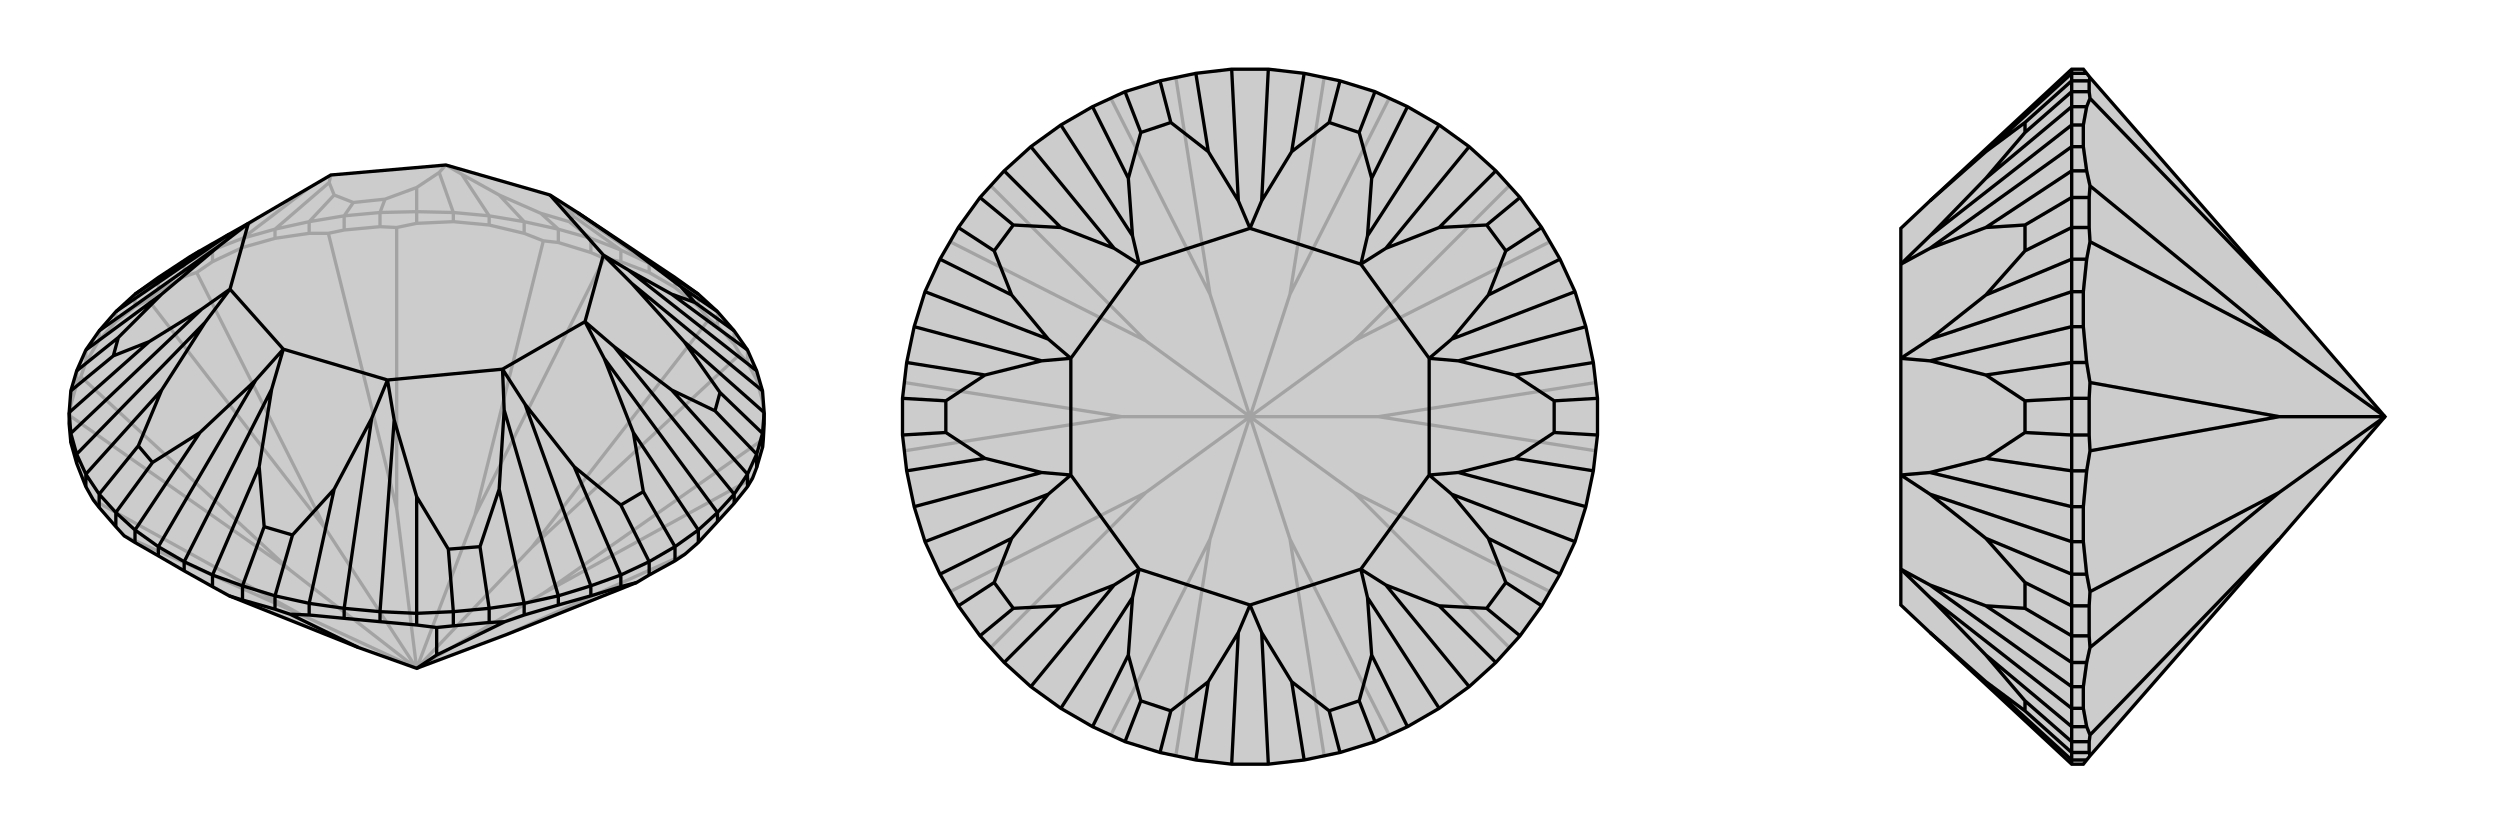 <svg xmlns="http://www.w3.org/2000/svg" viewBox="0 0 3000 1000">
    <g stroke="currentColor" stroke-width="4" fill="none" transform="translate(0 6)">
        <path fill="currentColor" stroke="none" fill-opacity=".2" d="M430,771L275,709L255,698L221,679L190,661L162,645L149,637L139,626L119,603L112,594L103,578L92,550L85,525L83,503L83,489L85,463L92,439L103,414L119,391L139,368L162,347L190,327L228,302L240,295L275,275L298,262L397,204L535,192L660,228L693,249L810,327L838,347L861,368L881,391L897,414L908,439L915,463L917,489L917,503L916,521L915,531L908,555L903,568L897,578L881,598L861,620L838,645L822,659L810,667L779,684L764,693L609,755L500,796z" />
<path stroke-opacity=".2" d="M500,796L652,706M500,796L638,651M500,796L570,612M500,796L476,604M500,796L391,629M500,796L362,732M500,796L348,678M609,755L822,659M652,706L903,568M652,706L916,521M638,651L888,419M638,651L851,377M570,612L725,304M570,612L652,283M476,604L476,267M476,604L394,274M391,629L236,321M391,629L178,354M348,678L97,446M348,678L84,493M362,732L149,637M362,732L112,594M917,503L915,475M915,475L908,450M915,475L915,463M908,450L897,429M908,450L908,439M888,419L897,429M888,419L881,407M897,429L897,414M881,407L861,385M881,407L881,391M851,377L838,362M851,377L861,385M861,385L861,368M838,362L810,339M838,362L838,347M810,339L779,321M810,339L810,327M779,321L745,308M779,321L779,310M725,304L745,308M725,304L709,297M745,308L745,294M709,297L670,285M709,297L709,280M652,283L629,274M652,283L670,285M670,285L670,269M629,274L587,264M629,274L629,260M587,264L544,260M587,264L587,253M544,260L500,262M544,260L544,249M476,267L500,262M476,267L456,266M500,262L500,248M456,266L413,270M456,266L456,249M394,274L371,274M394,274L413,270M413,270L413,253M371,274L330,280M371,274L371,260M330,280L291,291M330,280L330,269M291,291L255,308M291,291L291,280M236,321L255,308M236,321L221,326M255,308L255,294M221,326L190,344M221,326L221,310M178,354L162,362M178,354L190,344M190,344L190,327M162,362L139,380M162,362L162,347M139,380L119,402M139,380L139,368M119,402L103,429M119,402L119,391M97,446L103,429M97,446L92,455M103,429L103,414M92,455L85,480M92,455L92,439M84,493L83,503M84,493L85,480M85,480L85,463M810,327L779,310M221,310L190,327M221,310L255,294M221,310L255,286M291,280L255,294M255,294L311,254M291,280L330,269M291,280L370,220M371,260L330,269M330,269L395,213M371,260L413,253M371,260L401,228M413,253L456,249M413,253L424,237M456,249L500,248M456,249L462,233M500,248L544,249M500,248L500,219M544,249L587,253M544,249L527,201M587,253L629,260M587,253L554,203M670,269L629,260M629,260L599,228M670,269L709,280M670,269L649,250M745,294L709,280M709,280L683,260M779,310L745,294M779,310L674,238M745,294L689,254M395,213L397,204M395,213L401,228M401,228L424,237M424,237L462,233M462,233L500,219M500,219L527,201M527,201L535,192M674,238L660,228M554,203L535,192M554,203L599,228M599,228L649,250M649,250L683,260M683,260L689,254M674,238L689,254" />
<path d="M430,771L275,709L255,698L221,679L190,661L162,645L149,637L139,626L119,603L112,594L103,578L92,550L85,525L83,503L83,489L85,463L92,439L103,414L119,391L139,368L162,347L190,327L228,302L240,295L275,275L298,262L397,204L535,192L660,228L693,249L810,327L838,347L861,368L881,391L897,414L908,439L915,463L917,489L917,503L916,521L915,531L908,555L903,568L897,578L881,598L861,620L838,645L822,659L810,667L779,684L764,693L609,755L500,796z" />
<path d="M500,796L524,780M430,771L348,731M524,780L524,747M524,780L606,740M221,679L221,668M275,709L291,714M255,698L255,684M291,714L330,725M291,714L291,697M348,731L371,732M348,731L330,725M330,725L330,709M371,732L413,736M371,732L371,718M413,736L456,740M413,736L413,724M456,740L500,744M456,740L456,728M524,747L500,744M524,747L544,745M500,744L500,730M544,745L587,741M544,745L544,728M606,740L629,732M606,740L587,741M587,741L587,724M629,732L670,720M629,732L629,718M670,720L709,709M670,720L670,709M709,709L745,698M709,709L709,697M764,693L745,698M745,698L745,684M779,684L779,668M810,667L810,650M838,645L838,630M861,620L861,609M881,598L881,587M897,578L897,563M908,555L908,539M915,531L915,514M85,525L85,514M92,550L92,539M103,578L103,563M119,603L119,587M139,626L139,609M190,661L190,650M162,645L162,630M838,347L760,295M861,368L817,338M881,391L834,357M897,414L806,347M908,439L754,318M915,463L758,334M917,489L915,514M917,489L821,404M915,514L908,539M915,514L864,465M908,539L897,563M908,539L858,487M881,587L897,563M897,563L806,462M881,587L861,609M881,587L737,410M838,630L861,609M861,609L725,424M838,630L810,650M838,630L760,513M779,668L810,650M810,650L772,584M779,668L745,684M779,668L745,600M709,697L745,684M745,684L689,554M709,697L670,709M709,697L630,479M629,718L670,709M670,709L605,486M629,718L587,724M629,718L599,581M587,724L544,728M587,724L576,650M544,728L500,730M544,728L538,653M500,730L456,728M500,730L500,590M456,728L413,724M456,728L473,498M413,724L371,718M413,724L446,496M330,709L371,718M371,718L401,581M330,709L291,697M330,709L351,636M255,684L291,697M291,697L317,626M255,684L221,668M255,684L311,554M221,668L190,650M221,668L326,461M190,650L162,630M190,650L307,450M139,609L162,630M162,630L240,513M139,609L119,587M139,609L183,549M103,563L119,587M119,587L166,529M103,563L92,539M103,563L194,462M92,539L85,514M92,539L246,381M85,514L83,489M85,514L242,365M83,489L179,404M85,463L136,421M92,439L142,399M103,414L194,347M119,391L263,289M139,368L275,275M162,347L240,295M693,249L760,295M760,295L817,338M817,338L834,357M834,357L806,347M806,347L754,318M754,318L724,300M758,334L724,300M758,334L821,404M821,404L864,465M864,465L858,487M858,487L806,462M806,462L737,410M737,410L702,380M725,424L702,380M725,424L760,513M760,513L772,584M772,584L745,600M745,600L689,554M689,554L630,479M630,479L603,437M605,486L603,437M605,486L599,581M599,581L576,650M576,650L538,653M538,653L500,590M500,590L473,498M473,498L465,450M446,496L465,450M446,496L401,581M401,581L351,636M351,636L317,626M317,626L311,554M311,554L326,461M326,461L340,413M307,450L340,413M307,450L240,513M240,513L183,549M183,549L166,529M166,529L194,462M194,462L246,381M246,381L276,341M242,365L276,341M242,365L179,404M179,404L136,421M136,421L142,399M142,399L194,347M194,347L263,289M263,289L298,262M724,300L660,228M724,300L702,380M702,380L603,437M603,437L465,450M465,450L340,413M340,413L276,341M276,341L298,262" />
    </g>
    <g stroke="currentColor" stroke-width="4" fill="none" transform="translate(1000 0)">
        <path fill="currentColor" stroke="none" fill-opacity=".2" d="M478,83L435,88L392,97L350,110L311,128L273,150L237,176L205,205L176,237L150,273L128,311L110,350L97,392L88,435L83,478L83,522L88,565L97,608L110,650L128,689L150,727L176,763L205,795L237,824L273,850L311,872L350,890L392,903L435,912L478,917L522,917L565,912L608,903L650,890L689,872L727,850L763,824L795,795L824,763L850,727L872,689L890,650L903,608L912,565L917,522L917,478L912,435L903,392L890,350L872,311L850,273L824,237L795,205L763,176L727,150L689,128L650,110L608,97L565,88L522,83z" />
<path stroke-opacity=".2" d="M500,500L548,647M500,500L625,591M500,500L654,500M500,500L625,409M500,500L548,353M500,500L452,353M500,500L375,409M500,500L346,500M500,500L452,647M500,500L375,591M548,647L589,907M548,647L667,882M625,591L811,777M625,591L860,710M654,500L915,541M654,500L915,459M625,409L860,290M625,409L811,223M548,353L667,118M548,353L589,93M452,353L411,93M452,353L333,118M375,409L189,223M375,409L140,290M346,500L85,459M346,500L85,541M375,591L140,710M375,591L189,777M452,647L411,907M452,647L333,882" />
<path d="M478,83L435,88L392,97L350,110L311,128L273,150L237,176L205,205L176,237L150,273L128,311L110,350L97,392L88,435L83,478L83,522L88,565L97,608L110,650L128,689L150,727L176,763L205,795L237,824L273,850L311,872L350,890L392,903L435,912L478,917L522,917L565,912L608,903L650,890L689,872L727,850L763,824L795,795L824,763L850,727L872,689L890,650L903,608L912,565L917,522L917,478L912,435L903,392L890,350L872,311L850,273L824,237L795,205L763,176L727,150L689,128L650,110L608,97L565,88L522,83z" />
<path d="M522,83L514,241M565,88L550,182M608,97L595,147M650,110L631,159M689,128L646,214M727,150L641,283M763,176L663,298M795,205L727,273M824,237L784,270M850,273L807,301M872,311L786,354M890,350L742,407M903,392L750,433M912,435L818,450M917,478L865,481M917,522L865,519M912,565L818,550M903,608L750,567M890,650L742,593M872,689L786,646M850,727L807,699M824,763L784,730M795,795L727,727M763,824L663,702M727,850L641,717M689,872L646,786M650,890L631,841M608,903L595,853M565,912L550,818M522,917L514,759M478,917L486,759M435,912L450,818M392,903L405,853M350,890L369,841M311,872L354,786M273,850L359,717M237,824L337,702M205,795L273,727M176,763L216,730M150,727L193,699M128,689L214,646M110,650L258,593M97,608L250,567M88,565L182,550M83,522L135,519M83,478L135,481M88,435L182,450M97,392L250,433M110,350L258,407M128,311L214,354M150,273L193,301M176,237L216,270M205,205L273,273M237,176L337,298M273,150L359,283M311,128L354,214M350,110L369,159M392,97L405,147M478,83L486,241M435,88L450,182M514,241L500,274M514,241L550,182M550,182L595,147M595,147L631,159M631,159L646,214M646,214L641,283M641,283L633,317M663,298L633,317M663,298L727,273M727,273L784,270M784,270L807,301M807,301L786,354M786,354L742,407M742,407L715,430M750,433L715,430M750,433L818,450M818,450L865,481M865,481L865,519M865,519L818,550M818,550L750,567M750,567L715,570M742,593L715,570M742,593L786,646M786,646L807,699M807,699L784,730M784,730L727,727M727,727L663,702M663,702L633,683M641,717L633,683M641,717L646,786M646,786L631,841M631,841L595,853M595,853L550,818M550,818L514,759M514,759L500,726M486,759L500,726M486,759L450,818M450,818L405,853M405,853L369,841M369,841L354,786M354,786L359,717M359,717L367,683M337,702L367,683M337,702L273,727M273,727L216,730M216,730L193,699M193,699L214,646M214,646L258,593M258,593L285,570M250,567L285,570M250,567L182,550M182,550L135,519M135,519L135,481M135,481L182,450M182,450L250,433M250,433L285,430M258,407L285,430M258,407L214,354M214,354L193,301M193,301L216,270M216,270L273,273M273,273L337,298M337,298L367,317M486,241L500,274M359,283L367,317M359,283L354,214M354,214L369,159M369,159L405,147M405,147L450,182M486,241L450,182M633,317L500,274M633,317L715,430M715,430L715,570M715,570L633,683M633,683L500,726M500,726L367,683M367,683L285,570M285,570L285,430M285,430L367,317M500,274L367,317" />
    </g>
    <g stroke="currentColor" stroke-width="4" fill="none" transform="translate(2000 0)">
        <path fill="currentColor" stroke="none" fill-opacity=".2" d="M735,647L508,907L504,912L500,917L486,917L316,759L281,726L281,683L281,570L281,430L281,317L281,274L316,241L486,83L500,83L504,88L508,93L735,353L862,500z" />
<path stroke-opacity=".2" d="M862,500L735,409M862,500L735,500M862,500L735,591M735,353L508,118M735,409L508,223M735,409L508,290M735,500L508,459M735,500L508,541M735,591L508,710M735,591L508,777M735,647L508,882M508,93L507,97M504,88L486,88M507,97L507,110M507,97L486,97M508,118L504,128M508,118L507,110M507,110L486,110M504,128L500,150M504,128L486,128M500,150L500,176M500,150L486,150M500,176L504,205M500,176L486,176M508,223L504,205M508,223L507,237M504,205L486,205M507,237L507,273M507,237L486,237M508,290L504,311M508,290L507,273M507,273L486,273M504,311L500,350M504,311L486,311M500,350L500,392M500,350L486,350M500,392L504,435M500,392L486,392M508,459L504,435M508,459L507,478M504,435L486,435M507,478L507,522M507,478L486,478M508,541L504,565M508,541L507,522M507,522L486,522M504,565L500,608M504,565L486,565M500,608L500,650M500,608L486,608M500,650L504,689M500,650L486,650M508,710L504,689M508,710L507,727M504,689L486,689M507,727L507,763M507,727L486,727M508,777L504,795M508,777L507,763M507,763L486,763M504,795L500,824M504,795L486,795M500,824L500,850M500,824L486,824M500,850L504,872M500,850L486,850M508,882L504,872M508,882L507,890M504,872L486,872M507,890L507,903M507,890L486,890M508,907L507,903M507,903L486,903M504,912L486,912M486,917L486,912M486,903L486,912M486,912L383,818M486,903L486,890M486,903L430,853M486,872L486,890M486,890L430,841M486,872L486,850M486,872L383,786M486,850L486,824M486,850L316,717M486,824L486,795M486,824L316,702M486,795L486,763M486,795L383,727M486,763L486,727M486,763L430,730M486,727L486,689M486,727L430,699M486,650L486,689M486,689L383,646M486,650L486,608M486,650L316,593M486,565L486,608M486,608L316,567M486,565L486,522M486,565L383,550M486,478L486,522M486,522L430,519M486,478L486,435M486,478L430,481M486,392L486,435M486,435L383,450M486,392L486,350M486,392L316,433M486,311L486,350M486,350L316,407M486,311L486,273M486,311L383,354M486,273L486,237M486,273L430,301M486,237L486,205M486,237L430,270M486,205L486,176M486,205L383,273M486,176L486,150M486,176L316,298M486,150L486,128M486,150L316,283M486,110L486,128M486,128L383,214M486,110L486,97M486,110L430,159M486,88L486,97M486,97L430,147M486,83L486,88M486,88L383,182M316,759L383,818M383,818L430,853M430,853L430,841M430,841L383,786M383,786L316,717M316,717L281,683M316,702L281,683M316,702L383,727M383,727L430,730M430,730L430,699M430,699L383,646M383,646L316,593M316,593L281,570M316,567L281,570M316,567L383,550M383,550L430,519M430,519L430,481M430,481L383,450M383,450L316,433M316,433L281,430M316,407L281,430M316,407L383,354M383,354L430,301M430,301L430,270M430,270L383,273M383,273L316,298M316,298L281,317M316,283L281,317M316,283L383,214M383,214L430,159M430,159L430,147M430,147L383,182M316,241L383,182" />
<path d="M735,647L508,907L504,912L500,917L486,917L316,759L281,726L281,683L281,570L281,430L281,317L281,274L316,241L486,83L500,83L504,88L508,93L735,353L862,500z" />
<path d="M862,500L735,591M862,500L735,500M862,500L735,409M735,647L508,882M735,591L508,777M735,591L508,710M735,500L508,541M735,500L508,459M735,409L508,290M735,409L508,223M735,353L508,118M508,907L507,903M504,912L486,912M507,903L507,890M507,903L486,903M508,882L504,872M508,882L507,890M507,890L486,890M504,872L500,850M504,872L486,872M500,850L500,824M500,850L486,850M500,824L504,795M500,824L486,824M508,777L504,795M508,777L507,763M504,795L486,795M507,763L507,727M507,763L486,763M508,710L504,689M508,710L507,727M507,727L486,727M504,689L500,650M504,689L486,689M500,650L500,608M500,650L486,650M500,608L504,565M500,608L486,608M508,541L504,565M508,541L507,522M504,565L486,565M507,522L507,478M507,522L486,522M508,459L504,435M508,459L507,478M507,478L486,478M504,435L500,392M504,435L486,435M500,392L500,350M500,392L486,392M500,350L504,311M500,350L486,350M508,290L504,311M508,290L507,273M504,311L486,311M507,273L507,237M507,273L486,273M508,223L504,205M508,223L507,237M507,237L486,237M504,205L500,176M504,205L486,205M500,176L500,150M500,176L486,176M500,150L504,128M500,150L486,150M508,118L504,128M508,118L507,110M504,128L486,128M507,110L507,97M507,110L486,110M508,93L507,97M507,97L486,97M504,88L486,88M486,83L486,88M486,97L486,88M486,88L383,182M486,97L486,110M486,97L430,147M486,128L486,110M486,110L430,159M486,128L486,150M486,128L383,214M486,150L486,176M486,150L316,283M486,176L486,205M486,176L316,298M486,205L486,237M486,205L383,273M486,237L486,273M486,237L430,270M486,273L486,311M486,273L430,301M486,350L486,311M486,311L383,354M486,350L486,392M486,350L316,407M486,435L486,392M486,392L316,433M486,435L486,478M486,435L383,450M486,522L486,478M486,478L430,481M486,522L486,565M486,522L430,519M486,608L486,565M486,565L383,550M486,608L486,650M486,608L316,567M486,689L486,650M486,650L316,593M486,689L486,727M486,689L383,646M486,727L486,763M486,727L430,699M486,763L486,795M486,763L430,730M486,795L486,824M486,795L383,727M486,824L486,850M486,824L316,702M486,850L486,872M486,850L316,717M486,890L486,872M486,872L383,786M486,890L486,903M486,890L430,841M486,912L486,903M486,903L430,853M486,912L486,917M486,912L383,818M316,241L383,182M383,182L430,147M430,147L430,159M430,159L383,214M383,214L316,283M316,283L281,317M316,298L281,317M316,298L383,273M383,273L430,270M430,270L430,301M430,301L383,354M383,354L316,407M316,407L281,430M316,433L281,430M316,433L383,450M383,450L430,481M430,481L430,519M430,519L383,550M383,550L316,567M316,567L281,570M316,593L281,570M316,593L383,646M383,646L430,699M430,699L430,730M430,730L383,727M383,727L316,702M316,702L281,683M316,717L281,683M316,717L383,786M383,786L430,841M430,841L430,853M430,853L383,818M383,818L316,759" />
    </g>
</svg>